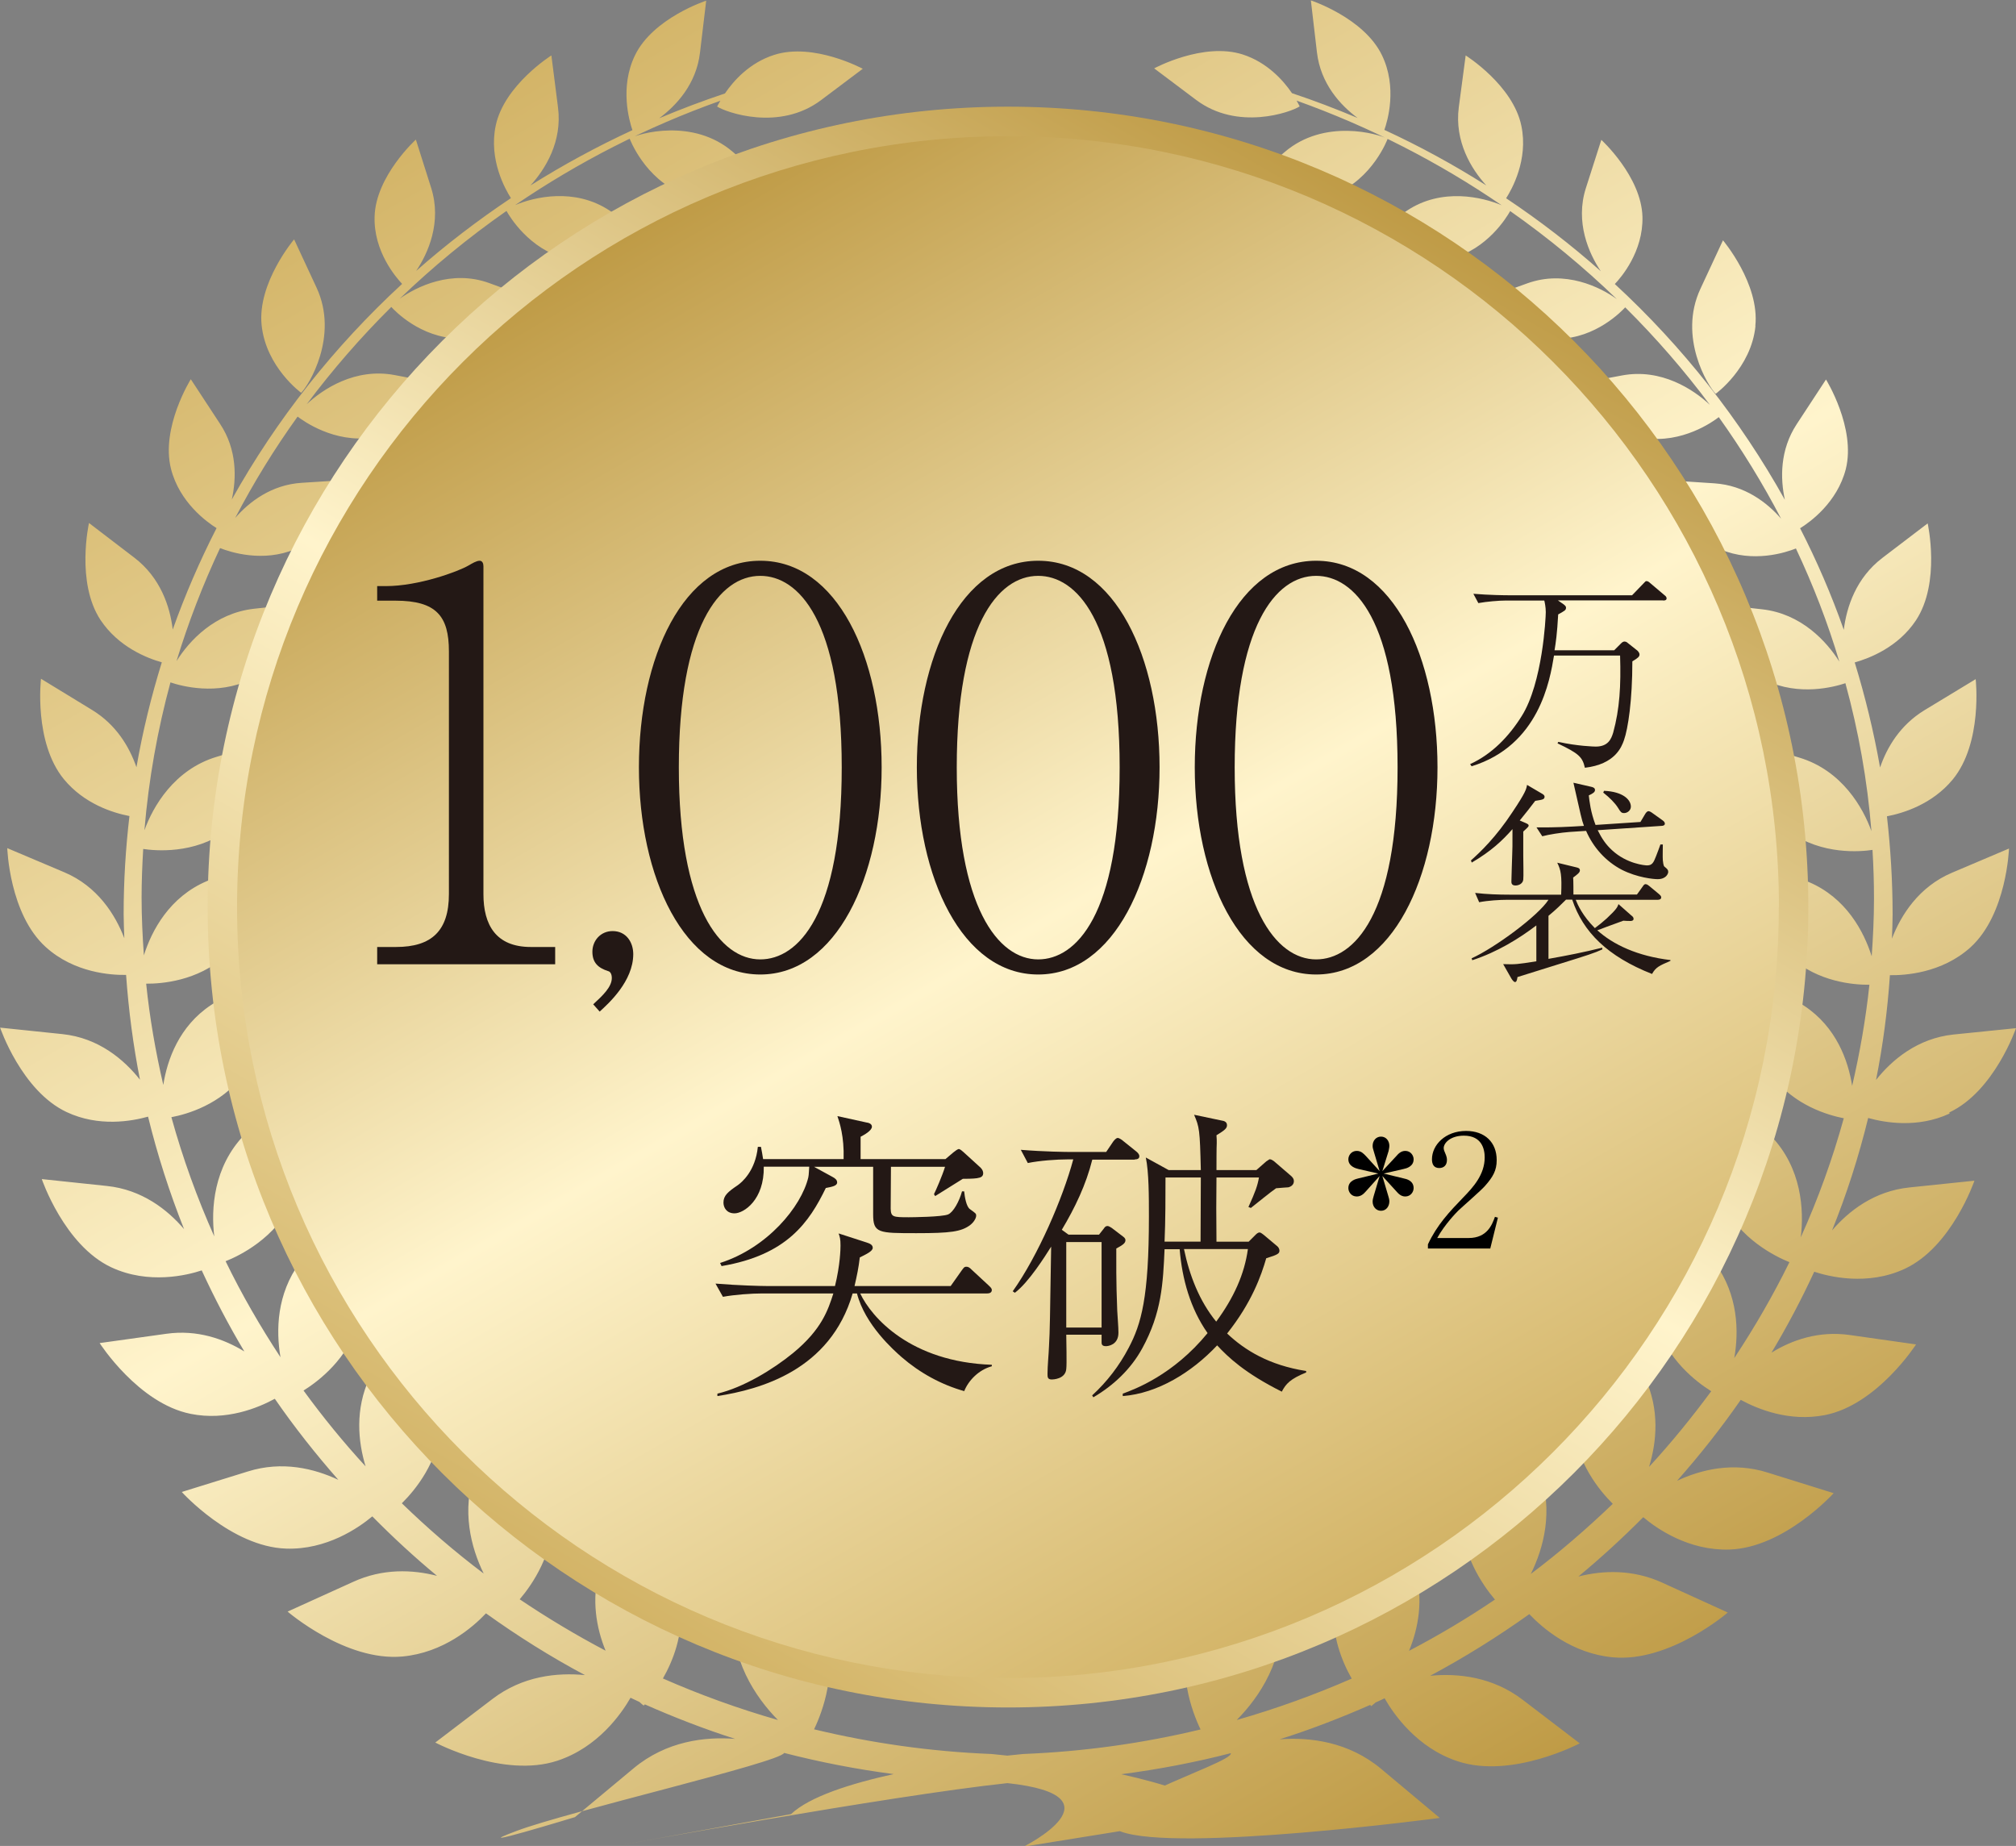 <?xml version="1.0" encoding="UTF-8"?>
<svg id="_レイヤー_2" data-name="レイヤー 2" xmlns="http://www.w3.org/2000/svg" xmlns:xlink="http://www.w3.org/1999/xlink" viewBox="0 0 149.5 136.88">
  <rect x="0" y="0" width="149.5" height="136.88" fill="#808080" stroke="none"/>
  <defs>
    <style>
      .cls-1 {
        fill: url(#_名称未設定グラデーション_12-2);
      }

      .cls-2 {
        fill: url(#_名称未設定グラデーション_12-3);
      }

      .cls-3 {
        fill: #231815;
      }

      .cls-4 {
        fill: url(#_名称未設定グラデーション_12);
      }
    </style>
    <linearGradient id="_名称未設定グラデーション_12" data-name="名称未設定グラデーション 12" x1="38.3" y1="5.56" x2="111.55" y2="132.44" gradientUnits="userSpaceOnUse">
      <stop offset="0" stop-color="#d3b467"/>
      <stop offset=".48" stop-color="#fff4cc"/>
      <stop offset="1" stop-color="#bf9b46"/>
    </linearGradient>
    <linearGradient id="_名称未設定グラデーション_12-2" data-name="名称未設定グラデーション 12" x1="45.07" y1="118.67" x2="104.43" y2="15.86" xlink:href="#_名称未設定グラデーション_12"/>
    <linearGradient id="_名称未設定グラデーション_12-3" data-name="名称未設定グラデーション 12" x1="103.34" y1="116.78" x2="46.16" y2="17.75" xlink:href="#_名称未設定グラデーション_12"/>
  </defs>
  <g id="_レイヤー_1-2" data-name="レイヤー 1">
    <g id="tfawo2_2">
      <g>
        <path class="cls-4" d="M46.69,10.27s1.1,2.98,3.96,4.11c2.86,1.13,6.63-.59,6.63-.59l-2.94-2.53c-2.95-2.53-6.97-1.37-7.65-.99ZM22.33,29.13c.57-.56,2.81-4.2,1.15-7.79l-1.67-3.59s-2.73,3.22-2.41,6.35c.32,3.13,2.94,5.03,2.94,5.03ZM130.17,24.17c.33-3.13-2.4-6.35-2.4-6.35l-1.67,3.59c-1.68,3.59.56,7.22,1.13,7.79,0,0,2.63-1.9,2.95-5.02ZM98.93,14.41c2.87-1.13,3.97-4.11,3.97-4.11-.68-.38-4.7-1.54-7.64.98l-2.95,2.52s3.76,1.73,6.63.61ZM144.55,82.49c3.34-1.56,4.95-6.25,4.95-6.25l-4.63.47c-2.68.28-4.58,1.89-5.75,3.37.51-2.54.85-5.13,1.03-7.77,1.08.02,3.84-.14,5.97-2.06,2.7-2.45,2.86-7.33,2.86-7.33l-4.22,1.79c-2.46,1.04-3.79,3.14-4.46,4.89.02-.6.05-1.19.05-1.79,0-2.46-.15-4.88-.42-7.28,1.24-.24,3.36-.9,4.87-2.72,2.25-2.73,1.71-7.45,1.71-7.45l-3.81,2.31c-1.78,1.09-2.76,2.72-3.28,4.24-.47-2.66-1.1-5.25-1.88-7.79,1.1-.31,3.22-1.13,4.54-3.12,1.85-2.8.87-7.19.87-7.19l-3.36,2.56c-1.94,1.48-2.65,3.62-2.86,5.33-.91-2.59-2-5.11-3.24-7.53.73-.45,2.75-1.9,3.39-4.39.76-3.05-1.47-6.64-1.47-6.64l-2.17,3.31c-1.26,1.92-1.22,4.04-.88,5.61-3.33-5.97-7.59-11.37-12.61-16,.47-.49,2.11-2.4,2.05-4.98-.08-3-3.05-5.71-3.05-5.71l-1.15,3.59c-.8,2.52.22,4.83,1.11,6.15-2.21-1.96-4.55-3.76-7.02-5.41.41-.64,1.66-2.84,1.13-5.37-.62-3.02-4.13-5.22-4.13-5.22l-.51,3.84c-.33,2.54.93,4.59,2.04,5.8-2.41-1.53-4.94-2.91-7.56-4.12.23-.64.98-3.15-.18-5.54C101.14,1.32,97.21.03,97.21.03l.45,3.85c.27,2.32,1.73,3.92,3.02,4.87-1.6-.67-3.21-1.29-4.87-1.84-.64-.94-1.83-2.28-3.65-2.87-2.94-.94-6.57,1.03-6.57,1.03l3.1,2.33c3.09,2.33,7.03.92,7.69.49,0,0-.08-.17-.23-.43,5.45,1.95,10.55,4.57,15.21,7.76-1.39-.59-4.43-1.34-7.04.41l-3.22,2.16s3.52,2.16,6.5,1.39c2.7-.7,4.14-3.08,4.39-3.53,2.82,1.98,5.46,4.16,7.91,6.53-1.22-.89-3.84-2.18-6.64-1.17l-3.55,1.28s2.83,2.87,5.83,2.83c2.82-.04,4.75-2.08,4.98-2.33,2.27,2.25,4.37,4.67,6.28,7.23-1.19-1.12-3.59-2.73-6.52-2.18l-3.89.73s2.44,3.44,5.55,3.91c2.8.42,5.09-1.21,5.52-1.55,1.71,2.4,3.26,4.91,4.62,7.53-1.05-1.21-2.7-2.47-4.94-2.62l-3.95-.26s1.52,3.94,4.4,5.16c2.42,1.02,4.84.23,5.59-.07,1.27,2.7,2.36,5.5,3.22,8.39-.94-1.5-2.83-3.56-5.73-3.88l-4.2-.47s1.41,4.28,4.44,5.73c2.5,1.2,5.1.5,5.94.22.97,3.54,1.63,7.21,1.93,10.97-.62-1.74-2.19-4.5-5.34-5.45l-4.26-1.29s.65,4.71,3.51,6.78c2.42,1.75,5.32,1.48,6.17,1.35.07,1.19.11,2.39.11,3.6,0,1.45-.07,2.87-.17,4.29-.58-1.84-1.9-4.34-4.67-5.51l-4.22-1.79s.14,4.89,2.84,7.34c2.07,1.88,4.74,2.08,5.88,2.07-.27,2.55-.71,5.05-1.28,7.5-.29-1.88-1.18-4.36-3.53-5.92l-3.83-2.55s-.76,4.84,1.44,7.75c1.64,2.17,4.13,2.89,5.3,3.12-.84,3.04-1.91,5.99-3.19,8.83.25-2.03.07-5.15-2.21-7.52l-3.35-3.51s-1.91,4.81-.31,8.32c1.29,2.84,4.04,4.15,5.03,4.55-1.21,2.46-2.58,4.83-4.09,7.11.35-2,.28-4.67-1.41-7.02l-2.93-4.04s-2.61,4.64-1.47,8.43c.82,2.72,2.95,4.37,4.1,5.09-1.44,1.95-2.97,3.83-4.61,5.61.57-1.86.79-4.22-.29-6.58l-2.13-4.67s-3.57,4.15-3.19,8.21c.26,2.74,1.89,4.75,2.92,5.78-1.92,1.84-3.94,3.59-6.08,5.2.96-1.94,1.68-4.67.67-7.56l-1.76-5.03s-4.09,3.95-4.08,8.18c.01,2.9,1.54,5.16,2.51,6.31-2.04,1.38-4.17,2.65-6.37,3.8.7-1.7,1.08-3.79.46-6.04l-1.41-5.14s-4.35,3.66-4.64,7.89c-.14,2.16.59,4.03,1.34,5.35-2.75,1.2-5.59,2.23-8.53,3.07,1.68-1.69,3.6-4.53,3.33-8.17l-.42-5.66s-5.29,2.93-6.45,7.29c-.81,3.03.18,5.82.86,7.24-4.24,1.02-8.63,1.64-13.15,1.82,0,0-.44.04-1.18.12-.73-.08-1.18-.12-1.18-.12-4.52-.18-8.91-.81-13.15-1.83.68-1.42,1.67-4.22.88-7.24-1.16-4.36-6.44-7.29-6.44-7.29l-.43,5.66c-.28,3.64,1.64,6.49,3.31,8.18-2.93-.84-5.78-1.87-8.53-3.08.75-1.31,1.48-3.18,1.34-5.35-.28-4.22-4.62-7.89-4.62-7.89l-1.42,5.14c-.62,2.25-.24,4.35.45,6.04-2.2-1.16-4.32-2.43-6.37-3.81.98-1.15,2.5-3.41,2.51-6.31.02-4.24-4.07-8.19-4.07-8.19l-1.76,5.03c-1.01,2.88-.3,5.62.65,7.56-2.14-1.61-4.16-3.36-6.07-5.21,1.04-1.03,2.66-3.04,2.92-5.77.39-4.06-3.17-8.21-3.17-8.21l-2.14,4.66c-1.09,2.36-.86,4.72-.3,6.58-1.64-1.78-3.17-3.66-4.6-5.62,1.15-.72,3.28-2.36,4.1-5.09,1.15-3.79-1.45-8.44-1.45-8.44l-2.93,4.04c-1.71,2.34-1.77,5.02-1.43,7.02-1.5-2.28-2.87-4.65-4.07-7.12.99-.39,3.73-1.7,5.03-4.54,1.6-3.5-.3-8.32-.3-8.32l-3.35,3.5c-2.28,2.37-2.47,5.49-2.22,7.52-1.27-2.85-2.34-5.8-3.18-8.84,1.17-.22,3.66-.94,5.31-3.11,2.2-2.91,1.44-7.75,1.44-7.75l-3.82,2.55c-2.35,1.56-3.24,4.04-3.53,5.92-.57-2.46-1.01-4.96-1.27-7.51,1.13.01,3.8-.19,5.88-2.06,2.7-2.44,2.85-7.34,2.85-7.34l-4.22,1.79c-2.77,1.17-4.1,3.66-4.68,5.51-.1-1.42-.17-2.85-.17-4.29,0-1.21.05-2.41.12-3.6.85.13,3.76.41,6.18-1.34,2.86-2.08,3.52-6.78,3.52-6.78l-4.26,1.29c-3.15.95-4.73,3.71-5.35,5.45.31-3.76.97-7.43,1.93-10.97.83.28,3.44.98,5.94-.21,3.03-1.45,4.44-5.72,4.44-5.72l-4.19.47c-2.91.33-4.79,2.37-5.74,3.88.88-2.88,1.96-5.68,3.23-8.38.75.3,3.18,1.09,5.59.07,2.9-1.22,4.41-5.16,4.41-5.16l-3.94.25c-2.25.14-3.9,1.41-4.94,2.61,1.36-2.61,2.91-5.13,4.63-7.52.43.33,2.72,1.97,5.52,1.56,3.12-.46,5.56-3.9,5.56-3.9l-3.89-.74c-2.93-.55-5.33,1.05-6.52,2.17,1.91-2.55,4.01-4.97,6.28-7.22.23.26,2.16,2.29,4.98,2.34,2.99.04,5.82-2.82,5.82-2.82l-3.54-1.29c-2.8-1.02-5.41.28-6.64,1.16,2.45-2.36,5.1-4.54,7.92-6.51.25.45,1.69,2.82,4.38,3.53,2.99.78,6.51-1.38,6.51-1.38l-3.22-2.16c-2.62-1.75-5.65-1.01-7.03-.42,4.66-3.18,9.76-5.8,15.22-7.74-.16.27-.24.43-.24.43.66.43,4.6,1.85,7.7-.47l3.1-2.33s-3.64-1.97-6.57-1.03c-1.83.58-3.02,1.93-3.65,2.86-1.65.55-3.29,1.17-4.88,1.84,1.29-.95,2.76-2.55,3.03-4.87l.46-3.85s-3.94,1.28-5.28,4.05c-1.16,2.39-.41,4.91-.19,5.55-2.62,1.21-5.14,2.58-7.56,4.1,1.1-1.21,2.37-3.25,2.04-5.79l-.49-3.85s-3.5,2.2-4.13,5.21c-.53,2.53.72,4.73,1.13,5.37-2.47,1.65-4.82,3.45-7.03,5.4.89-1.31,1.91-3.62,1.12-6.14l-1.14-3.6s-2.98,2.71-3.06,5.71c-.08,2.58,1.58,4.5,2.04,4.99-5.02,4.63-9.3,10.02-12.63,15.99.35-1.57.4-3.7-.87-5.61l-2.17-3.31s-2.24,3.58-1.47,6.64c.63,2.49,2.66,3.95,3.38,4.4-1.24,2.42-2.33,4.94-3.25,7.52-.2-1.7-.91-3.85-2.85-5.33l-3.36-2.57s-.99,4.4.86,7.2c1.33,1.99,3.43,2.82,4.54,3.13-.78,2.53-1.42,5.12-1.88,7.78-.53-1.52-1.5-3.15-3.28-4.24l-3.8-2.32s-.55,4.71,1.7,7.45c1.5,1.82,3.61,2.49,4.86,2.73-.28,2.39-.43,4.81-.43,7.27,0,.6.03,1.19.05,1.79-.67-1.75-1.99-3.85-4.45-4.89l-4.23-1.79s.15,4.89,2.85,7.33c2.12,1.93,4.88,2.09,5.96,2.07.19,2.64.53,5.23,1.03,7.77-1.17-1.48-3.06-3.1-5.75-3.38l-4.62-.48s1.59,4.69,4.93,6.26c2.38,1.12,4.82.68,6.04.34.7,2.86,1.6,5.65,2.67,8.34-1.23-1.45-3.13-2.93-5.72-3.2l-4.83-.51s1.66,4.9,5.15,6.54c2.78,1.3,5.66.58,6.71.23.95,2.06,2,4.07,3.16,6.01-1.52-.93-3.5-1.63-5.78-1.31l-4.95.69s2.87,4.48,6.76,5.25c2.64.53,5-.45,6.23-1.12,1.45,2.1,3.03,4.1,4.71,6.01-1.79-.84-4.16-1.42-6.71-.62l-4.9,1.52s3.67,4.07,7.74,4.2c3,.1,5.36-1.53,6.39-2.39,1.52,1.54,3.12,3.02,4.8,4.41-1.82-.47-4.03-.56-6.23.45l-4.85,2.2s4.3,3.72,8.52,3.33c3.02-.28,5.2-2.15,6.19-3.2,2.34,1.68,4.79,3.22,7.34,4.58-2.06-.2-4.62.06-6.86,1.77l-4.24,3.23s5.03,2.67,9.05,1.35c3.01-.99,4.74-3.47,5.43-4.67.22.1.44.21.66.31.13.12.24.22.32.27,0,0,.03-.03.08-.09,2.17.96,4.41,1.83,6.7,2.56-2.25-.18-5.11.17-7.52,2.17l-4.36,3.63s-8.54,2.6-4.32,1.02c3.79-1.43,19.52-5.07,19.83-5.78,2.64.68,5.36,1.21,8.12,1.57-3.18.7-6.24,1.67-7.61,2.97l-13.15,2.39s20.46-3.76,29.2-4.69c8.75.94,1.2,4.71,1.2,4.71l14.85-2.39c-1.38-1.31-4.44-2.28-7.61-2.98,2.77-.36,5.48-.88,8.12-1.56.31.72-11.97,4.36-8.18,5.8,4.21,1.59,23.68-1,23.68-1l-4.35-3.64c-2.41-2.01-5.27-2.36-7.52-2.19,2.3-.73,4.53-1.59,6.71-2.55.05.05.08.09.08.09.08-.06.19-.16.32-.27.22-.1.45-.2.67-.31.68,1.19,2.41,3.68,5.42,4.67,4.02,1.33,9.05-1.33,9.05-1.33l-4.23-3.23c-2.24-1.71-4.8-1.98-6.86-1.78,2.56-1.37,5.01-2.9,7.35-4.57,1,1.05,3.17,2.92,6.19,3.2,4.22.4,8.53-3.32,8.53-3.32l-4.85-2.21c-2.21-1.01-4.41-.92-6.23-.46,1.68-1.39,3.28-2.86,4.81-4.4,1.03.87,3.38,2.49,6.38,2.4,4.07-.12,7.74-4.18,7.74-4.18l-4.9-1.53c-2.54-.8-4.92-.23-6.71.61,1.69-1.91,3.27-3.91,4.72-6,1.23.67,3.58,1.65,6.24,1.13,3.88-.76,6.76-5.24,6.76-5.24l-4.93-.7c-2.29-.32-4.27.37-5.79,1.31,1.16-1.94,2.22-3.94,3.17-6,1.06.35,3.93,1.08,6.72-.22,3.49-1.63,5.16-6.53,5.16-6.53l-4.82.5c-2.61.27-4.5,1.74-5.74,3.19,1.09-2.7,1.98-5.48,2.68-8.34,1.22.34,3.66.78,6.04-.33Z"/>
        <path class="cls-1" d="M134.1,67.26c0,32.78-26.57,59.35-59.35,59.35S15.4,100.05,15.4,67.26,41.97,7.91,74.75,7.91s59.35,26.57,59.35,59.35Z"/>
        <path class="cls-2" d="M131.91,67.26c0,31.57-25.6,57.17-57.17,57.17s-57.16-25.59-57.16-57.17S43.18,10.1,74.75,10.1s57.17,25.6,57.17,57.16Z"/>
      </g>
      <g id="_1000万" data-name="1000万">
        <g>
          <path class="cls-3" d="M27.97,71.5v-1.28h1.4c2.64,0,3.92-1.2,3.92-3.92v-18c0-2.6-.92-3.76-3.96-3.76h-1.36v-1.08h.64c2.44,0,5.36-1.08,6.12-1.52.28-.16.6-.36.84-.36.2,0,.28.2.28.4v24.32c0,2.28.92,3.92,3.52,3.92h1.8v1.28h-13.2Z"/>
          <path class="cls-3" d="M44.47,75.01l-.48-.54c.72-.66,1.38-1.29,1.38-1.95,0-.3-.12-.48-.27-.51-.75-.24-1.17-.63-1.17-1.44s.6-1.53,1.5-1.53c1.02,0,1.53.84,1.53,1.71,0,2.01-1.83,3.66-2.49,4.26Z"/>
          <path class="cls-3" d="M56.38,72.26c-5.64,0-9-7.2-9-15.36s3.28-15.32,9-15.32,9,7.2,9,15.32-3.36,15.36-9,15.36ZM56.38,42.7c-3.04,0-6.04,3.8-6.04,14.2s3.08,14.24,6.04,14.24c2.8,0,6.04-3.28,6.04-14.24s-3.24-14.2-6.04-14.2Z"/>
          <path class="cls-3" d="M76.99,72.26c-5.64,0-9-7.2-9-15.36s3.28-15.32,9-15.32,9,7.2,9,15.32-3.36,15.36-9,15.36ZM76.99,42.7c-3.04,0-6.04,3.8-6.04,14.2s3.08,14.24,6.04,14.24c2.8,0,6.04-3.28,6.04-14.24s-3.24-14.2-6.04-14.2Z"/>
          <path class="cls-3" d="M97.6,72.26c-5.64,0-9-7.2-9-15.36s3.28-15.32,9-15.32,9,7.2,9,15.32-3.36,15.36-9,15.36ZM97.6,42.7c-3.04,0-6.04,3.8-6.04,14.2s3.08,14.24,6.04,14.24c2.8,0,6.04-3.28,6.04-14.24s-3.24-14.2-6.04-14.2Z"/>
        </g>
        <g>
          <path class="cls-3" d="M123.32,44.52h-7.79l.42.29c.18.13.18.21.18.24,0,.19-.06.22-.58.51-.08,1.46-.18,2.11-.27,2.66h4.42l.51-.51c.08-.08.16-.14.26-.14.05,0,.13.02.18.06l.77.61s.16.14.16.29c0,.16-.11.26-.53.51,0,2.91-.32,4.99-.62,5.84-.18.51-.66,1.79-2.9,2.05-.18-.8-.45-1.06-2.03-1.81l.06-.11c1.42.32,2.69.35,2.77.35.91,0,1.15-.54,1.3-1.04.48-1.76.58-3.46.51-5.71h-4.9c-.3,1.81-1.09,6.66-6.11,8.21l-.11-.16c1.62-.74,2.88-2.05,3.83-3.57,1.54-2.45,1.78-7.27,1.78-7.7,0-.38-.08-.74-.11-.86h-2.82c-.56,0-1.46.08-2.07.19l-.37-.69c1.2.1,2.35.11,2.66.11h9.11l.83-.86c.16-.18.18-.19.24-.19.1,0,.18.06.29.16l1.04.88c.08.06.16.13.16.24,0,.14-.14.16-.24.16Z"/>
          <path class="cls-3" d="M113.85,59.38c-.32.42-.72.94-1.15,1.46l.42.18c.19.08.24.13.24.19,0,.08-.03.11-.4.45v1.78c0,.29.03,1.62,0,1.79-.03.27-.3.43-.58.43-.3,0-.3-.21-.3-.29,0-.21.05-1.68.06-2,.02-.34.02-.64.02-1.89-.75.85-1.57,1.63-3.02,2.48l-.06-.16c.7-.62,1.86-1.73,3.07-3.57,1.02-1.52,1.04-1.74,1.09-2.03l1.09.64c.11.06.21.13.21.24,0,.21-.19.22-.67.3ZM123.85,71.26c-.78.34-1.06.45-1.34.96-3.3-1.3-5.12-3.11-5.92-5.51h-.46c-.35.35-.72.72-1.3,1.2v3.19c1.46-.26,2.58-.48,3.99-.83v.13c-.56.26-1.09.43-3.12,1.06-.11.03-3.12.98-3.17.99-.03.24-.08.37-.18.37-.08,0-.19-.13-.27-.26l-.61-1.07c.91.03,1.02.02,2.46-.21v-2.66c-1.26.96-2.9,1.98-4.75,2.58l-.05-.14c1.7-.77,4.93-3.14,5.7-4.34h-3.07c-.51,0-1.41.05-2.07.18l-.3-.69c.86.1,1.73.13,2.59.13h3.79c.06-1.46-.02-1.82-.29-2.37l1.44.35c.11.03.24.06.24.22s-.19.3-.5.53c.02.21.02,1.09.02,1.26h4.71l.38-.53c.08-.11.14-.24.26-.24s.22.1.3.16l.7.58c.06.06.16.13.16.24,0,.14-.14.18-.26.18h-6.08c.14.35.5,1.18,1.42,2.1.3-.22.59-.46.88-.72.75-.7.8-.85.87-1.06l.94.83c.1.08.18.14.18.26,0,.13-.13.16-.22.16-.14,0-.34,0-.54-.02-.19.08-1.06.38-1.23.45-.45.18-.51.19-.7.26,1.17,1.06,2.98,1.92,5.43,2.21l-.02.08ZM122.92,65.19c-.29,0-1.5-.11-2.66-.7-1.18-.62-2.11-1.65-2.64-2.88l-1.22.08c-.67.05-1.54.19-2.03.32l-.43-.66c1.49.02,2.54-.06,2.67-.06l.85-.05c-.18-.48-.22-.75-.78-3.2l1.31.3c.14.03.29.08.29.24s-.16.26-.46.4c.05.43.13,1.22.5,2.19l3.33-.22.35-.59c.08-.14.18-.21.24-.21.08,0,.18.05.3.14l.74.53c.08.06.18.13.18.26,0,.14-.18.16-.24.16l-4.74.32c.3.61.61,1.07,1.07,1.49,1.1,1.01,2.43,1.12,2.59,1.12.37,0,.48-.19.67-.69.14-.35.22-.58.32-.86h.18c0,.18-.02.99,0,1.17.02.1.03.42.13.48.19.16.27.22.27.38,0,.14-.16.54-.78.54ZM120.44,60.29c-.21,0-.26-.08-.46-.4-.22-.35-.61-.74-1.09-1.12l.06-.13c1.42.06,1.99.67,1.99,1.17,0,.29-.27.48-.5.48Z"/>
        </g>
      </g>
      <g id="_突破" data-name="突破">
        <g>
          <path class="cls-3" d="M71.53,103.16c-1.73-.48-3.33-1.37-4.67-2.53-.59-.52-2.71-2.39-3.31-4.72h-.32c-1.66,5.7-6.84,7.11-10.03,7.61v-.18c1.94-.46,4.13-1.8,5.61-3.01,2.14-1.76,2.6-3.21,2.99-4.42h-5.27c-.8,0-2.05.09-2.92.25l-.55-.98c1.71.14,3.37.18,3.78.18h5.08c.39-1.57.41-2.78.41-2.99,0-.52-.05-.64-.14-.91l2.1.68c.21.07.43.16.43.39,0,.25-.5.48-.96.71-.09.77-.21,1.34-.39,2.12h7.13l.82-1.16c.18-.25.21-.27.34-.27.11,0,.21.02.43.25l1.23,1.14c.14.14.23.21.23.34,0,.21-.21.25-.34.25h-9.42c.84,1.78,3.74,5.08,9.76,5.29v.11c-1,.27-1.75,1.09-2.05,1.85ZM72.49,87.36c-.32.05-.91.05-1.09.05-.34.21-1.75,1.09-2.05,1.28l-.09-.14c.11-.21.62-1.37.82-2.03h-4.01c0,.48-.02,2.67-.02,3.1.02.62.16.64,1.34.64.18,0,2.48-.02,2.92-.21.39-.16.84-1,1.03-1.71h.16c.04.41.16,1.14.43,1.32.41.3.46.32.46.48,0,.18-.16.48-.46.71-.66.48-1.44.59-3.97.59-2.83,0-3.21,0-3.21-1.41v-3.51h-4.38l1.37.75c.21.11.34.23.34.41,0,.25-.37.32-.84.41-1.23,2.53-2.87,4.97-7.73,5.79l-.11-.23c3.51-1.12,6.02-4.17,6.54-6.34.05-.21.05-.62.07-.8h-3.37c.04,2.46-1.48,3.46-2.17,3.46-.59,0-.82-.43-.82-.8,0-.52.34-.8,1.05-1.28.3-.21,1.32-1.05,1.5-2.85h.23c.07.34.11.59.16.91h5.97c.05-1.69-.3-2.71-.46-3.19l2.19.48c.07,0,.37.07.37.3,0,.3-.59.62-.84.75v1.66h6.29l.59-.5c.14-.11.32-.25.41-.25.07,0,.25.14.32.21l1.23,1.12c.09.07.25.25.25.46,0,.16-.07.32-.41.36Z"/>
          <path class="cls-3" d="M84.15,85.99h-3.15c-.46,1.85-1.28,3.56-2.26,5.2l.5.36h2.26l.34-.43c.11-.16.16-.21.3-.21.07,0,.23.09.3.14l.84.64c.16.11.18.21.18.27,0,.23-.21.36-.68.62,0,.8-.02,2.44.07,4.6.02.46.09,1.19.09,1.64,0,.91-.77,1-.93,1-.32,0-.32-.18-.32-.3v-.55h-2.62c0,.39.05,2.19,0,2.55-.07.75-1,.77-1.07.77-.32,0-.32-.18-.32-.43,0-.57.09-1.46.11-2.03.07-1.28.07-1.89.16-7.39-.46.73-1.66,2.64-2.69,3.42l-.16-.11c1.87-2.62,3.72-6.91,4.49-9.78h-.43c-.8,0-2.07.09-2.94.27l-.52-.98c1.71.14,3.35.16,3.78.16h2.55l.52-.77c.07-.09.21-.27.34-.27.11,0,.34.16.41.23l.96.77c.11.09.23.21.23.36,0,.21-.21.23-.34.23ZM81.69,92.1h-2.62v6.34h2.62v-6.34ZM95.07,103.2c-2.78-1.39-4.01-2.58-4.81-3.44-1.89,2.01-4.42,3.56-7,3.76v-.18c.87-.32,3.74-1.37,6.29-4.49-1.28-1.82-1.89-4.01-2.07-6.22h-1.12c-.11,2.51-.21,4.72-1.66,7.36-.84,1.53-2.12,2.74-3.62,3.62l-.09-.14c1.09-1,2.01-2.19,2.71-3.53.93-1.76,1.5-3.72,1.5-9.71,0-1.48,0-3.31-.23-4.4l1.69.93h2.39c-.07-3.01-.11-3.19-.5-4.1l2.05.43c.16.02.39.09.39.34,0,.23-.14.36-.78.75.02.25.02.39.02.57-.02.32-.02,1.71-.02,2.01h2.96l.73-.64c.21-.14.23-.16.27-.16.11,0,.25.11.3.14l1.3,1.12c.11.11.18.21.18.36,0,.27-.21.41-.41.46,0,0-.75.05-.91.07-.32.21-1.6,1.25-1.87,1.46l-.18-.07c.52-1.14.68-1.6.78-2.19h-3.15c-.02,1.73-.02,2.71,0,4.76h2.39l.5-.5c.07-.07.18-.18.3-.18.05,0,.09,0,.32.18l1,.84c.09.07.16.21.16.32,0,.21-.09.3-.98.57-.37,1.28-1.07,3.28-2.9,5.58,1.3,1.23,3.1,2.35,5.86,2.78v.11c-1.18.48-1.5.84-1.8,1.41ZM86.43,87.31c0,1.19,0,3.26-.07,4.76h2.67c0-.68.02-4.01.02-4.76h-2.62ZM87.8,92.62c.41,1.96,1.14,3.85,2.39,5.38,1.3-1.76,2.1-3.53,2.35-5.38h-4.74Z"/>
        </g>
        <g>
          <path d="M104.21,88.72c-.32,0-.52-.22-.66-.38l-1.04-1.14.44,1.48c.04.12.08.28.08.4,0,.38-.24.7-.62.7-.36,0-.62-.3-.62-.68,0-.14.04-.28.08-.42l.44-1.48-1.02,1.14c-.16.18-.36.38-.68.38-.42,0-.62-.36-.62-.62,0-.56.58-.68.74-.72l1.48-.36-1.48-.34c-.16-.04-.74-.18-.74-.72,0-.28.22-.62.62-.62.34,0,.52.22.68.38l1.02,1.12-.44-1.48c-.06-.18-.08-.28-.08-.4,0-.38.26-.68.62-.68.38,0,.62.32.62.68,0,.14-.04.28-.06.4l-.46,1.48,1.04-1.12c.14-.16.34-.38.66-.38.4,0,.62.34.62.62,0,.54-.54.68-.74.72l-1.48.34,1.48.36c.2.04.74.16.74.72,0,.28-.22.62-.62.62Z"/>
          <path d="M110.52,92.58h-4.63v-.31c.68-1.45,1.59-2.41,2.63-3.49.73-.75,1.58-1.68,1.58-2.96,0-.61-.21-1.61-1.54-1.61-1.01,0-1.5.55-1.5.92,0,.12.06.27.1.35.14.31.14.44.14.54,0,.41-.26.59-.57.59-.41,0-.54-.29-.54-.65,0-1.06.99-2.1,2.53-2.1,1.39,0,2.27.84,2.27,2.16,0,.78-.28,1.25-.86,1.91-.28.33-1.71,1.57-1.99,1.84-.15.15-1.01,1.03-1.56,2.03h2.33c1.38,0,1.74-1,1.95-1.57l.22.06-.57,2.3Z"/>
        </g>
      </g>
    </g>
  </g>
</svg>